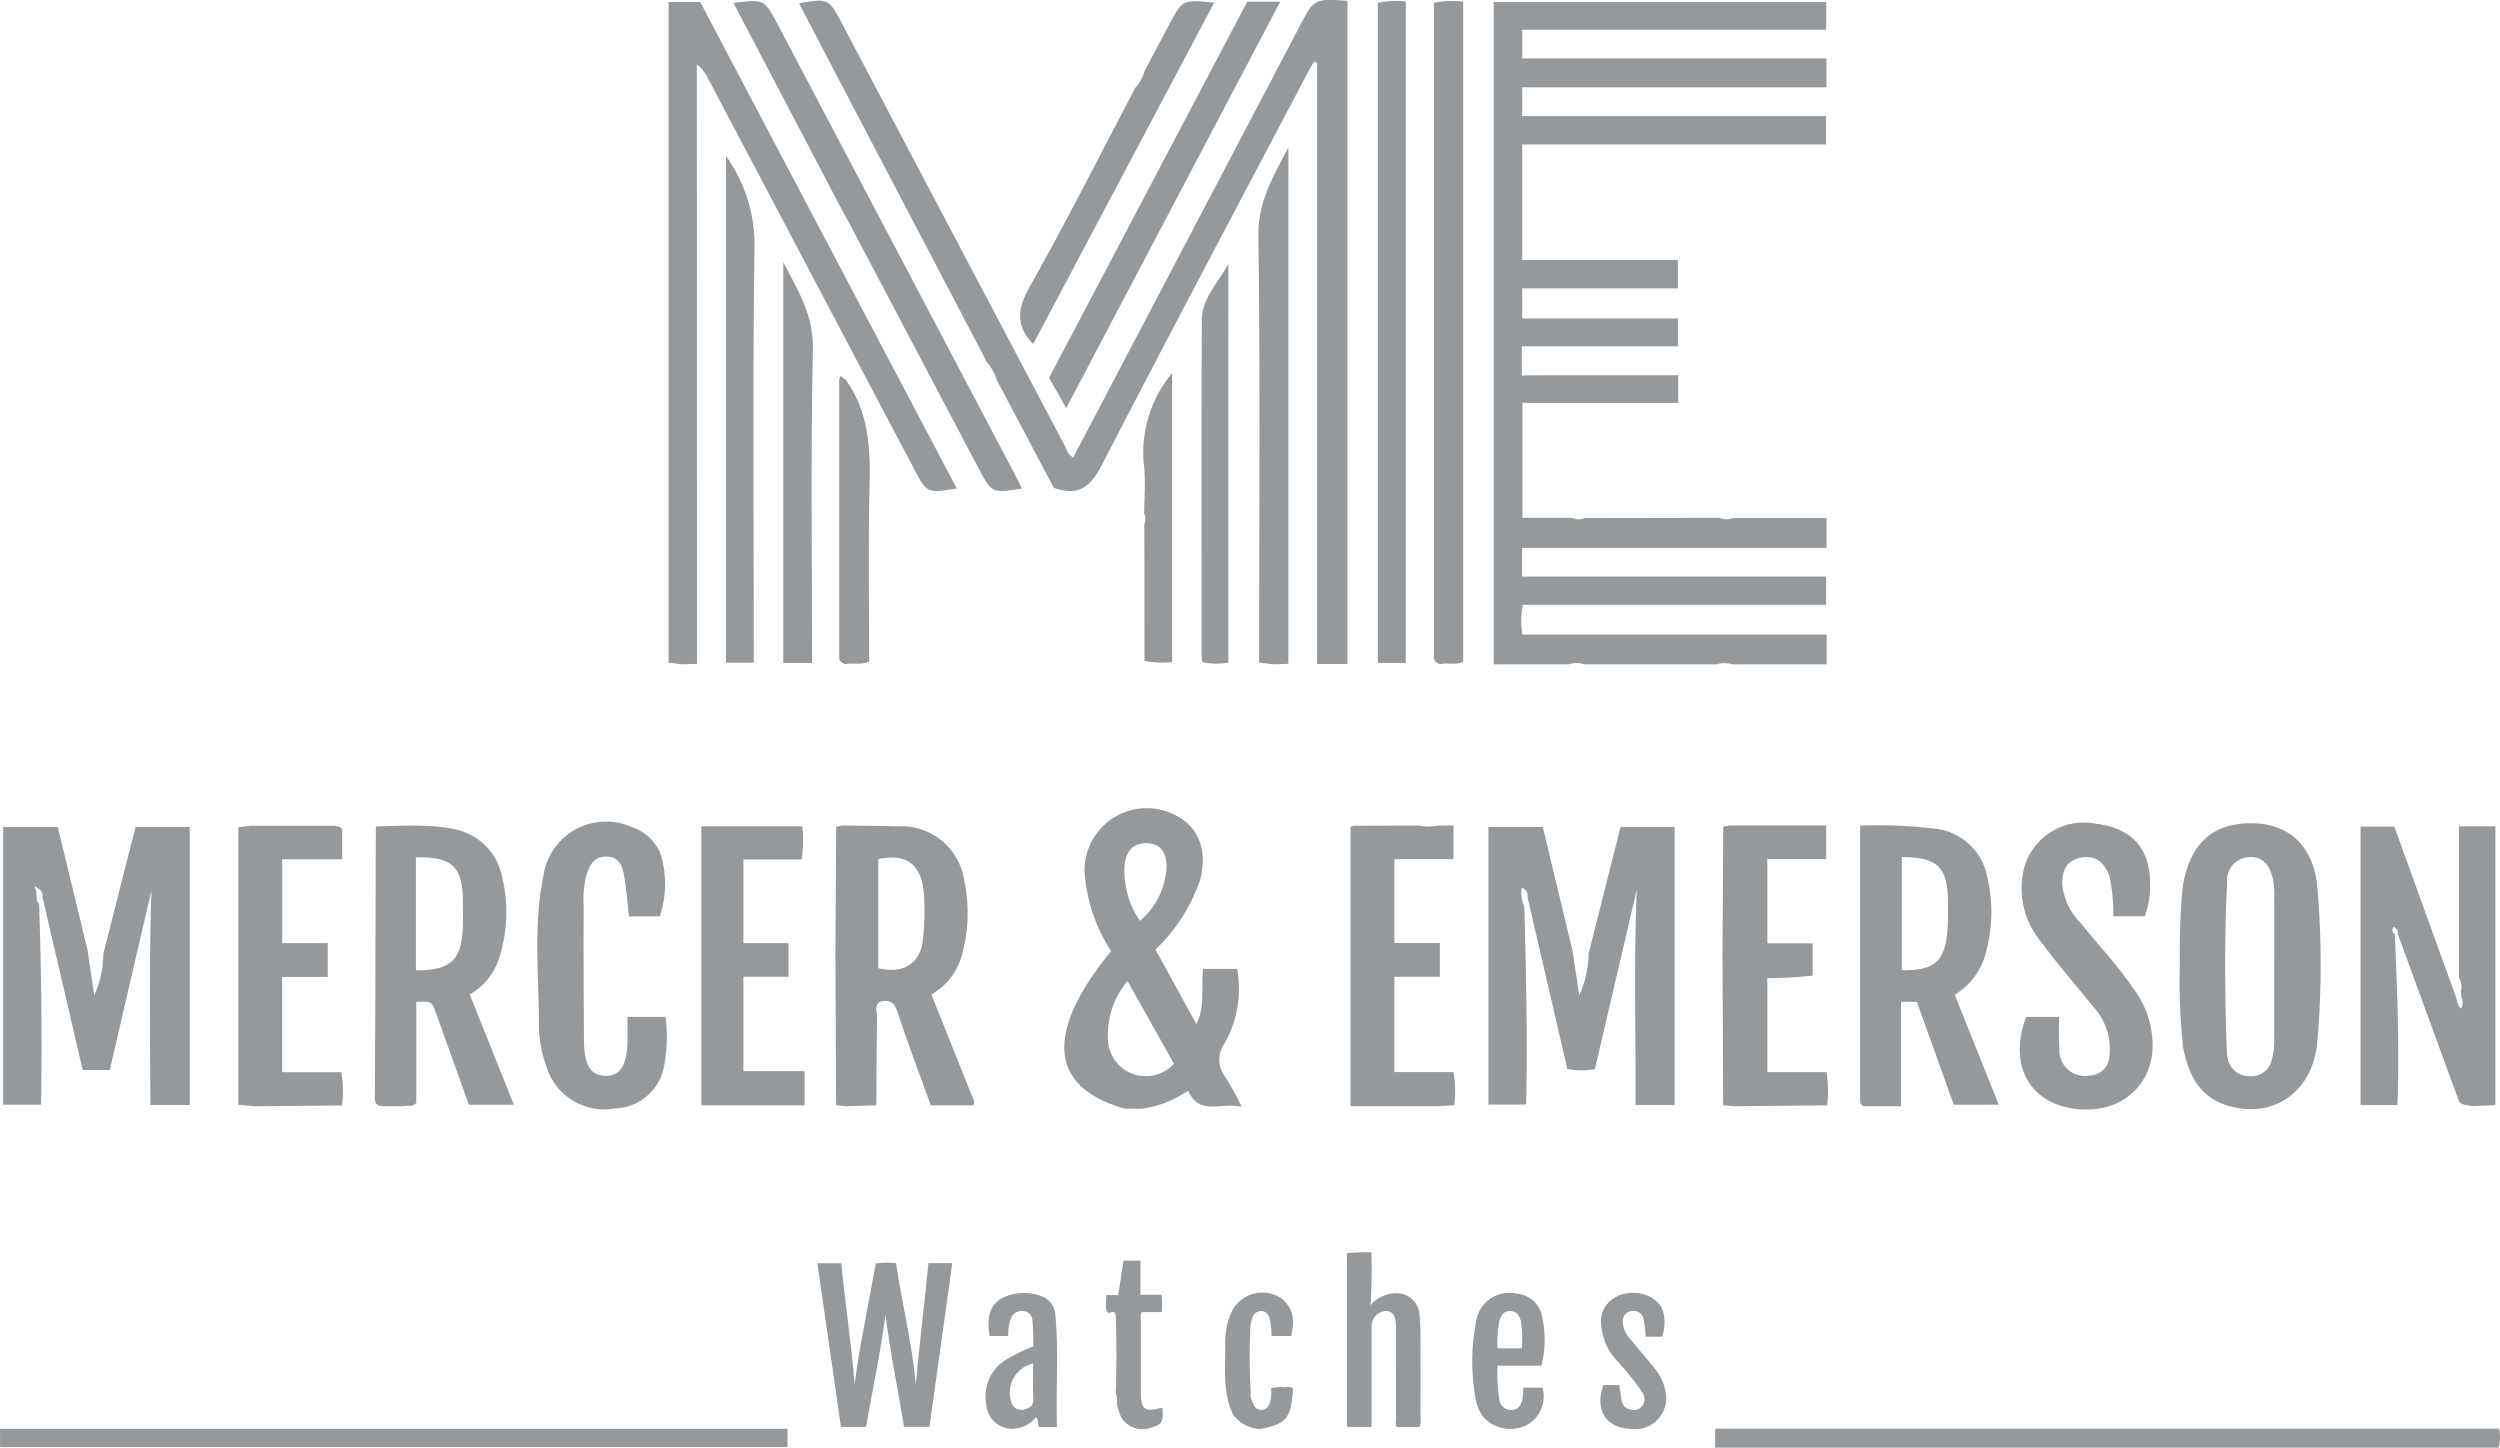 <svg id="brand3" xmlns="http://www.w3.org/2000/svg" width="162.743" height="94.238" viewBox="0 0 162.743 94.238">
  <path id="Path_7360" data-name="Path 7360" d="M143.888-4585.492h-8.6a1.735,1.735,0,0,0-1.026,0h-4.889V-4628.6h21.64v1.8H131.229v1.864h19.8v1.886H131.223v1.873h19.784v1.845H131.224v7.519h10.135v1.849H131.224v1.959h10.14v1.816H131.2v1.708c-.021.165.036.238.208.18l2.8-.01h7.176v1.8H131.239v7.485h3.23a1.058,1.058,0,0,0,.82.015l8.8-.015a1.058,1.058,0,0,0,.82.015h6.128v1.939H131.217v1.868h19.792v1.838H131.268a4.972,4.972,0,0,0-.023,1.937h19.8v1.941h-6.127A1.735,1.735,0,0,0,143.888-4585.492Z" transform="translate(-32.134 4628.736)" fill="#96999c"/>
  <path id="Path_7361" data-name="Path 7361" d="M-65.149-4605.613q-4.769-9.1-9.538-18.2c-.9-1.724-1.8-3.451-2.71-5.2,1.934-.313,1.93-.311,2.8,1.331q7.233,13.714,14.472,27.425c.149.282.214.625.577.815l9.705-18.482q2.528-4.815,5.057-9.629c.925-1.758.928-1.757,3.091-1.615v43.172h-1.976v-39.156l-.211-.046c-.151.266-.308.528-.451.8-4.445,8.443-8.923,16.869-13.3,25.35-.715,1.386-1.43,2.2-3.182,1.582l-3.719-7.035A2.992,2.992,0,0,0-65.149-4605.613Z" transform="translate(129.412 4629.221)" fill="#96999c"/>
  <path id="Path_7362" data-name="Path 7362" d="M-115.359-4585.516l-.864-.105v-43.009h2.06l16.7,31.665c-1.937.324-1.939.326-2.79-1.286q-6.7-12.7-13.4-25.4a2.474,2.474,0,0,0-.729-.918v1.2q.006,18.911.011,37.823Z" transform="translate(159.745 4628.76)" fill="#96999c"/>
  <path id="Path_7363" data-name="Path 7363" d="M-311.9-4378.1c.141,4.325.2,8.65.126,13.058h-2.466v-18.081h3.553l1.943,8.035.43,2.923a6.431,6.431,0,0,0,.59-2.682l2.1-8.271h3.526v18.1h-2.558c-.022-4.654-.086-9.3.067-13.973L-307.3-4367.3h-1.764l-2.618-11.247c.037-.288-.053-.494-.533-.708C-311.952-4378.778-312.18-4378.4-311.9-4378.1Z" transform="translate(314.447 4436.952)" fill="#96999c"/>
  <path id="Path_7364" data-name="Path 7364" d="M130.12-4377.876c.1,4.251.219,8.5.115,12.839h-2.457v-18.072h3.538l1.934,8.037.444,2.918a6.6,6.6,0,0,0,.6-2.682l2.086-8.272h3.52v18.1h-2.539c.014-4.638-.12-9.31.074-14.009l-2.725,11.679a4.813,4.813,0,0,1-1.794-.019l-2.591-11.173a.532.532,0,0,0-.39-.622A2.526,2.526,0,0,0,130.12-4377.876Z" transform="translate(-30.887 4436.94)" fill="#96999c"/>
  <path id="Path_7365" data-name="Path 7365" d="M5.48-4369.111c-4.929-1.391-5.245-4.94-.89-10.257a10.731,10.731,0,0,1-1.735-5.28,4.053,4.053,0,0,1,6.02-3.514c1.451.771,1.985,2.284,1.519,4.133a11.3,11.3,0,0,1-2.918,4.56l2.669,4.858c.59-1.193.282-2.393.436-3.6h2.212a7.214,7.214,0,0,1-.811,4.836,1.836,1.836,0,0,0,.058,2.229,18.585,18.585,0,0,1,1.047,1.917c-1.327-.337-2.725.641-3.488-1.057a7.024,7.024,0,0,1-3.017,1.185Zm3.2-2.917-3.022-5.391a5.406,5.406,0,0,0-1.28,3.54,2.519,2.519,0,0,0,1.382,2.405A2.486,2.486,0,0,0,8.676-4372.029Zm-2.213-9.309a4.889,4.889,0,0,0,1.731-3.539c-.017-.791-.283-1.446-1.2-1.512s-1.383.458-1.527,1.327A5.79,5.79,0,0,0,6.463-4381.338Z" transform="translate(67.741 4441.282)" fill="#96999c"/>
  <path id="Path_7366" data-name="Path 7366" d="M393.907-4372.142q-.017-.2-.034-.393a1.217,1.217,0,0,0-.126-.913v-9.826h2.37v18.147l-1.479.067c-.3-.079-.651-.023-.884-.3l-3.987-10.9c.042-.243-.1-.37-.293-.473-.082.186-.1.347.1.46.149,3.7.313,7.395.168,11.143h-2.4v-18.125h2.2l4.019,11.113c.093.245.064.547.327.729A.813.813,0,0,0,393.907-4372.142Z" transform="translate(-233.676 4437.068)" fill="#96999c"/>
  <path id="Path_7367" data-name="Path 7367" d="M333.549-4375.7a41.384,41.384,0,0,1,.2-4.463c.483-2.764,1.964-4.111,4.613-4.048,2.36.056,3.918,1.553,4.141,4.182a58.7,58.7,0,0,1,0,10.025c-.285,3.289-2.877,5.086-5.866,4.166-1.837-.565-2.528-2.035-2.866-3.756a38.325,38.325,0,0,1-.221-5.444Zm6.146.865c0-1.492,0-2.984,0-4.477a5.681,5.681,0,0,0-.071-1.194c-.184-.826-.543-1.561-1.558-1.5a1.49,1.49,0,0,0-1.435,1.62c-.182,3.67-.155,7.342-.022,11.013a1.76,1.76,0,0,0,.053.432,1.407,1.407,0,0,0,1.357,1.193,1.383,1.383,0,0,0,1.524-1.1,4.591,4.591,0,0,0,.15-1.29C339.7-4371.707,339.695-4373.271,339.7-4374.836Z" transform="translate(-191.649 4437.804)" fill="#96999c"/>
  <path id="Path_7368" data-name="Path 7368" d="M-63.9-4365.319l-1.949.056-.67-.064q-.018-4.369-.036-8.737,0-.449-.007-.9l.05-8.492.428-.082c1.2.018,2.4.02,3.6.057a4.124,4.124,0,0,1,4.307,3.528,10.043,10.043,0,0,1-.127,4.749,4.174,4.174,0,0,1-2.01,2.666l2.787,6.972-.042.247h-2.786c-.72-2-1.479-4-2.148-6.036-.219-.664-.53-.876-1.165-.706-.383.269-.176.663-.182.991C-63.883-4369.152-63.885-4367.236-63.9-4365.319Zm.132-8.933c1.639.411,2.771-.32,2.909-1.925a16.049,16.049,0,0,0,.044-3.047c-.187-1.8-1.137-2.512-2.953-2.122Z" transform="translate(120.945 4437.274)" fill="#96999c"/>
  <path id="Path_7369" data-name="Path 7369" d="M238.632-4365.248c-.2-.084-.225-.259-.225-.447,0-5.891,0-11.782,0-17.819a31.048,31.048,0,0,1,5.112.233,3.882,3.882,0,0,1,3.156,3.079,10.025,10.025,0,0,1-.174,5.271,4.412,4.412,0,0,1-1.936,2.426l2.866,7.161H244.5l-2.4-6.7h-1.034v6.8h-2.437Zm2.488-16.223v7.373c2.134.024,2.822-.583,2.97-2.611.045-.616.037-1.236.033-1.854C244.1-4380.812,243.465-4381.44,241.119-4381.471Z" transform="translate(-117.317 4437.257)" fill="#96999c"/>
  <path id="Path_7370" data-name="Path 7370" d="M-200.53-4383.5a10.355,10.355,0,0,1,2.157.233,3.937,3.937,0,0,1,2.962,2.887,9.822,9.822,0,0,1-.177,5.58,4.163,4.163,0,0,1-1.884,2.276l2.871,7.178h-2.93c-.7-1.959-1.416-3.96-2.133-5.959-.28-.781-.281-.78-1.289-.735v6.58c-.294.291-.608.129-.872.21h-1.151c-.379-.008-.679-.02-.676-.572.037-5.88.048-11.76.067-17.64l1.756-.056,1.051,0Zm-.446,2.053v7.342c2.162.038,2.927-.619,3.041-2.57.038-.651.015-1.3.012-1.957C-197.93-4380.836-198.64-4381.511-200.975-4381.449Z" transform="translate(228.051 4437.263)" fill="#96999c"/>
  <path id="Path_7371" data-name="Path 7371" d="M294.04-4378.206H292a12.146,12.146,0,0,0-.25-2.592c-.316-.854-.842-1.381-1.787-1.238s-1.3.778-1.292,1.714a4.19,4.19,0,0,0,1.236,2.592c1.13,1.423,2.4,2.737,3.411,4.253a6.1,6.1,0,0,1,1.214,4.2c-.332,2.636-2.693,4.115-5.493,3.525-2.683-.564-3.814-2.994-2.713-5.907h2.147a20.8,20.8,0,0,0,.012,2.095,1.67,1.67,0,0,0,2.022,1.718,1.313,1.313,0,0,0,1.236-1.287,4.032,4.032,0,0,0-1-3.122c-1.189-1.468-2.434-2.9-3.55-4.417a5.371,5.371,0,0,1-.927-4.936,4.044,4.044,0,0,1,4.6-2.625c2.233.279,3.409,1.484,3.512,3.586A5.7,5.7,0,0,1,294.04-4378.206Z" transform="translate(-154.426 4437.853)" fill="#96999c"/>
  <path id="Path_7372" data-name="Path 7372" d="M-147.319-4378.366h-2c-.1-.881-.173-1.774-.321-2.653-.105-.624-.336-1.221-1.13-1.239-.811-.019-1.1.522-1.319,1.2a6.506,6.506,0,0,0-.177,2.054c-.015,2.912,0,5.824.016,8.736.011,1.6.448,2.279,1.418,2.286.946.007,1.407-.737,1.414-2.285,0-.5,0-1.006,0-1.555h2.475a10.061,10.061,0,0,1-.13,3.394,3.343,3.343,0,0,1-3.143,2.561,3.932,3.932,0,0,1-4.258-2.158,8.431,8.431,0,0,1-.709-3.708c-.036-3.084-.341-6.191.287-9.241a4.122,4.122,0,0,1,5.786-3.194,3.01,3.01,0,0,1,1.843,1.738A6.527,6.527,0,0,1-147.319-4378.366Z" transform="translate(190.265 4438.019)" fill="#96999c"/>
  <path id="Path_7373" data-name="Path 7373" d="M111.55-4595.731q0-4.263,0-8.526,0-.549,0-1.1,0-4.263,0-8.526c0-.366,0-.731,0-1.1q0-4.263,0-8.526,0-.549,0-1.1v-4.173a6.008,6.008,0,0,1,1.906-.075v42.978c-.486.239-1.012.032-1.5.154-.186-.077-.365-.161-.407-.388v-8.526Q111.55-4595.183,111.55-4595.731Z" transform="translate(-18.207 4628.963)" fill="#96999c"/>
  <path id="Path_7374" data-name="Path 7374" d="M96.677-4585.825h-1.82V-4628.8a5.932,5.932,0,0,1,1.82-.091Z" transform="translate(-5.166 4628.983)" fill="#96999c"/>
  <path id="Path_7375" data-name="Path 7375" d="M197.483-4365.328q-.018-4.369-.036-8.737,0-.449-.007-.9.025-4.246.05-8.492l.428-.081h6.275v2.188H200.36v5.484h2.95v2.1a28.121,28.121,0,0,1-2.951.167v6.117h3.85a7.685,7.685,0,0,1,.049,2.165l-6.1.056Z" transform="translate(-85.311 4437.274)" fill="#96999c"/>
  <path id="Path_7376" data-name="Path 7376" d="M-237.513-4383.254v1.921h-3.91v5.456h2.97v2.2h-2.973v6.2h3.855a7.685,7.685,0,0,1,.049,2.165l-5.667.056-1.089-.1q0-9.034,0-18.067l.859-.1,5.422,0C-237.829-4383.449-237.583-4383.5-237.513-4383.254Z" transform="translate(259.791 4437.274)" fill="#96999c"/>
  <path id="Path_7377" data-name="Path 7377" d="M86.945-4383.512l4.331-.012a2.487,2.487,0,0,0,1.144,0h1.026v2.184H89.6v5.462h2.962v2.2H89.6v6.2h3.852a7.681,7.681,0,0,1,.049,2.164l-1.074.056H86.747v-18.172Z" transform="translate(1.17 4437.265)" fill="#96999c"/>
  <path id="Path_7378" data-name="Path 7378" d="M-99.942-4381.14h-3.787v5.445h2.936v2.193h-2.935v6.139h3.982v2.229h-6.723q0-9.083,0-18.166h6.571A8.129,8.129,0,0,1-99.942-4381.14Z" transform="translate(152.124 4437.09)" fill="#96999c"/>
  <path id="Path_7379" data-name="Path 7379" d="M-89.81-4615.213l-7.115-13.569c2.009-.248,2.013-.25,2.892,1.418q7.729,14.66,15.455,29.323c.149.283.285.573.436.877-1.973.307-1.969.3-2.863-1.391q-4.207-7.984-8.419-15.965Z" transform="translate(144.668 4628.971)" fill="#96999c"/>
  <path id="Path_7380" data-name="Path 7380" d="M-315.2-4202.813V-4204h51.264v1.191Z" transform="translate(315.203 4297.011)" fill="#96999c"/>
  <path id="Path_7381" data-name="Path 7381" d="M195.254-4202.792v-1.237h51.028a2.531,2.531,0,0,1-.026,1.237Z" transform="translate(-83.603 4297.031)" fill="#96999c"/>
  <path id="Path_7382" data-name="Path 7382" d="M60.279-4551.747l-.914-.112v-1.226c0-8.857.071-17.716-.051-26.572-.03-2.165.928-3.782,1.953-5.751v33.63Z" transform="translate(22.603 4594.991)" fill="#96999c"/>
  <path id="Path_7383" data-name="Path 7383" d="M-99.142-4582.823a9.976,9.976,0,0,1,1.86,5.937c-.123,8.6-.05,17.2-.05,25.8,0,.4,0,.793,0,1.25h-1.81Z" transform="translate(146.4 4592.972)" fill="#96999c"/>
  <path id="Path_7384" data-name="Path 7384" d="M9.914-4628.723h2.15L-1.87-4602.265l-1.117-1.972Z" transform="translate(71.277 4628.832)" fill="#96999c"/>
  <path id="Path_7385" data-name="Path 7385" d="M-80.215-4525.11H-82.09V-4551.2c1,1.9,1.975,3.488,1.929,5.656C-80.307-4538.776-80.215-4532-80.215-4525.11Z" transform="translate(133.078 4568.269)" fill="#96999c"/>
  <path id="Path_7386" data-name="Path 7386" d="M-3.473-4624.368c.528-.991,1.058-1.979,1.582-2.972.866-1.636.864-1.637,2.933-1.433l-11.785,22.222c-1.162-1.185-1.032-2.3-.222-3.739,2.4-4.257,4.6-8.623,6.875-12.947A2.771,2.771,0,0,0-3.473-4624.368Z" transform="translate(78.001 4628.944)" fill="#96999c"/>
  <path id="Path_7387" data-name="Path 7387" d="M44.152-4524.767a4.529,4.529,0,0,1-1.7-.036c-.016-.188-.043-.363-.043-.539,0-7.242-.017-14.484.011-21.726.005-1.435,1.1-2.45,1.729-3.672Z" transform="translate(35.812 4567.906)" fill="#96999c"/>
  <path id="Path_7388" data-name="Path 7388" d="M-65.451-4498.955q0-4.263,0-8.526,0-.549,0-1.1v-8.526l.089-.234.339.248c1.494,2.088,1.617,4.452,1.552,6.918-.1,3.809-.026,7.623-.026,11.426-.533.266-1.06.048-1.545.181C-65.223-4498.649-65.414-4498.721-65.451-4498.955Z" transform="translate(120.079 4541.811)" fill="#96999c"/>
  <path id="Path_7389" data-name="Path 7389" d="M25.181-4509.032c.007-.981.093-1.969.006-2.942A8.057,8.057,0,0,1,27-4518.181v18.809a5.9,5.9,0,0,1-1.8-.076q0-4.444-.01-8.888A.831.831,0,0,0,25.181-4509.032Z" transform="translate(49.301 4542.469)" fill="#96999c"/>
  <path id="Path_7390" data-name="Path 7390" d="M-71.942-4253.383h1.559c.25,2.651.657,5.268.871,7.918.148-1.32.389-2.617.632-3.915.247-1.32.491-2.641.74-3.981a5.564,5.564,0,0,1,1.321-.026c.385,2.652,1.053,5.242,1.283,7.918.245-2.637.557-5.264.824-7.916h1.556l-1.489,10.655H-66.3c-.4-2.443-.9-4.852-1.208-7.308-.318,2.458-.838,4.867-1.262,7.315h-1.637Z" transform="translate(125.15 4335.612)" fill="#96999c"/>
  <path id="Path_7391" data-name="Path 7391" d="M85.668-4249.613v-6.836a11.906,11.906,0,0,1,1.6-.056c.017,1.136.025,2.237-.07,3.446a2.186,2.186,0,0,1,1.577-.779,1.491,1.491,0,0,1,1.621,1.419,13.745,13.745,0,0,1,.059,1.43q.01,2.64,0,5.28a1.121,1.121,0,0,1-.061.576H88.918c-.119-.159-.055-.353-.056-.533-.006-2,0-4-.005-6,0-.7-.207-1.009-.661-1.022a1,1,0,0,0-.922,1.059q0,2.947,0,5.895v.589H85.667v-4.47Z" transform="translate(2.014 4338.028)" fill="#96999c"/>
  <path id="Path_7392" data-name="Path 7392" d="M-20.354-4241.6h-1.2a3.593,3.593,0,0,1-.057-1.226,1.679,1.679,0,0,1,1.057-1.334,3.2,3.2,0,0,1,2.25-.069A1.368,1.368,0,0,1-17.288-4243c.229,2.432.032,4.868.111,7.327h-1.167c-.13-.2-.005-.46-.21-.64a2.008,2.008,0,0,1-1.6.752,1.691,1.691,0,0,1-1.628-1.605,2.777,2.777,0,0,1,1.337-2.924,12.464,12.464,0,0,1,1.713-.829,12.916,12.916,0,0,0-.045-1.684.636.636,0,0,0-.574-.618.741.741,0,0,0-.821.47A2.929,2.929,0,0,0-20.354-4241.6Zm1.623,1.788a1.951,1.951,0,0,0-1.4,2.581.673.673,0,0,0,.833.412c.357-.086.6-.25.577-.7C-18.757-4238.268-18.731-4239.02-18.731-4239.812Z" transform="translate(85.986 4328.57)" fill="#96999c"/>
  <path id="Path_7393" data-name="Path 7393" d="M126.282-4238.2h1.25a2.107,2.107,0,0,1-1.033,2.434,2.363,2.363,0,0,1-2.8-.506,2.678,2.678,0,0,1-.538-1.3,13.461,13.461,0,0,1,.04-4.883,2.189,2.189,0,0,1,2.708-1.858,1.82,1.82,0,0,1,1.58,1.4,6.918,6.918,0,0,1-.029,3.281h-2.85a10.862,10.862,0,0,0,.1,2.167.777.777,0,0,0,.795.717c.46,0,.64-.34.726-.727A5.168,5.168,0,0,0,126.282-4238.2Zm-1.681-2.562h1.575a6.632,6.632,0,0,0-.039-1.675c-.065-.382-.237-.736-.7-.751s-.627.323-.727.711A7.9,7.9,0,0,0,124.6-4240.764Z" transform="translate(-27.119 4328.535)" fill="#96999c"/>
  <path id="Path_7394" data-name="Path 7394" d="M161.3-4238.454h1.035c.048.321.094.651.146.98a.718.718,0,0,0,.645.628.667.667,0,0,0,.691-.232.778.778,0,0,0,.016-.91,18.957,18.957,0,0,0-1.561-1.952,3.853,3.853,0,0,1-1.128-2.758,1.784,1.784,0,0,1,.578-1.208c1.065-.979,3.1-.585,3.47.681a2.685,2.685,0,0,1-.078,1.624h-1.07a6.688,6.688,0,0,0-.116-1.091.661.661,0,0,0-.819-.569c-.424.078-.565.383-.546.795a1.925,1.925,0,0,0,.568,1.114c.493.609,1.012,1.2,1.5,1.811a3.163,3.163,0,0,1,.72,1.554,2.017,2.017,0,0,1-2.266,2.389C161.113-4235.684,160.839-4237.225,161.3-4238.454Z" transform="translate(-56.924 4328.614)" fill="#96999c"/>
  <path id="Path_7395" data-name="Path 7395" d="M49.92-4236.568c-.714-1.443-.508-2.994-.527-4.518a4.923,4.923,0,0,1,.41-2.188,2.235,2.235,0,0,1,3.22-.9,1.93,1.93,0,0,1,.76,1.888,4.9,4.9,0,0,1-.1.58H52.414a5.707,5.707,0,0,0-.134-1.167c-.1-.26-.25-.455-.545-.457a.6.6,0,0,0-.571.436,2.443,2.443,0,0,0-.143.852,38.321,38.321,0,0,0,.032,3.938v.1a.711.711,0,0,0,.1.515l.012.1.071.122a.509.509,0,0,0,.585.361c.254-.013.391-.215.483-.452a2.689,2.689,0,0,0,.072-.945l.624-.1h0a.857.857,0,0,0,.5,0l.033.021.034-.02.238.1c0,.1-.006.2-.015.3-.143,1.679-.464,2.034-2.135,2.357A2.332,2.332,0,0,1,49.92-4236.568Z" transform="translate(30.365 4328.675)" fill="#96999c"/>
  <path id="Path_7396" data-name="Path 7396" d="M14.563-4245.415q.083-2.515,0-5.03c-.042-.428-.348-.135-.526-.192-.225-.363-.051-.747-.1-1.147h.787l.344-2.239h1.106v2.219h1.359a4.842,4.842,0,0,1,.027,1.125H16.287c-.153.157-.092.319-.092.464-.005,1.554,0,3.106,0,4.66,0,1.241.223,1.414,1.41,1.095.071.915-.04,1.112-.734,1.3a1.6,1.6,0,0,1-1.98-.714,5.589,5.589,0,0,1-.25-.826A1.613,1.613,0,0,0,14.563-4245.415Z" transform="translate(58.069 4336.089)" fill="#96999c"/>
</svg>
